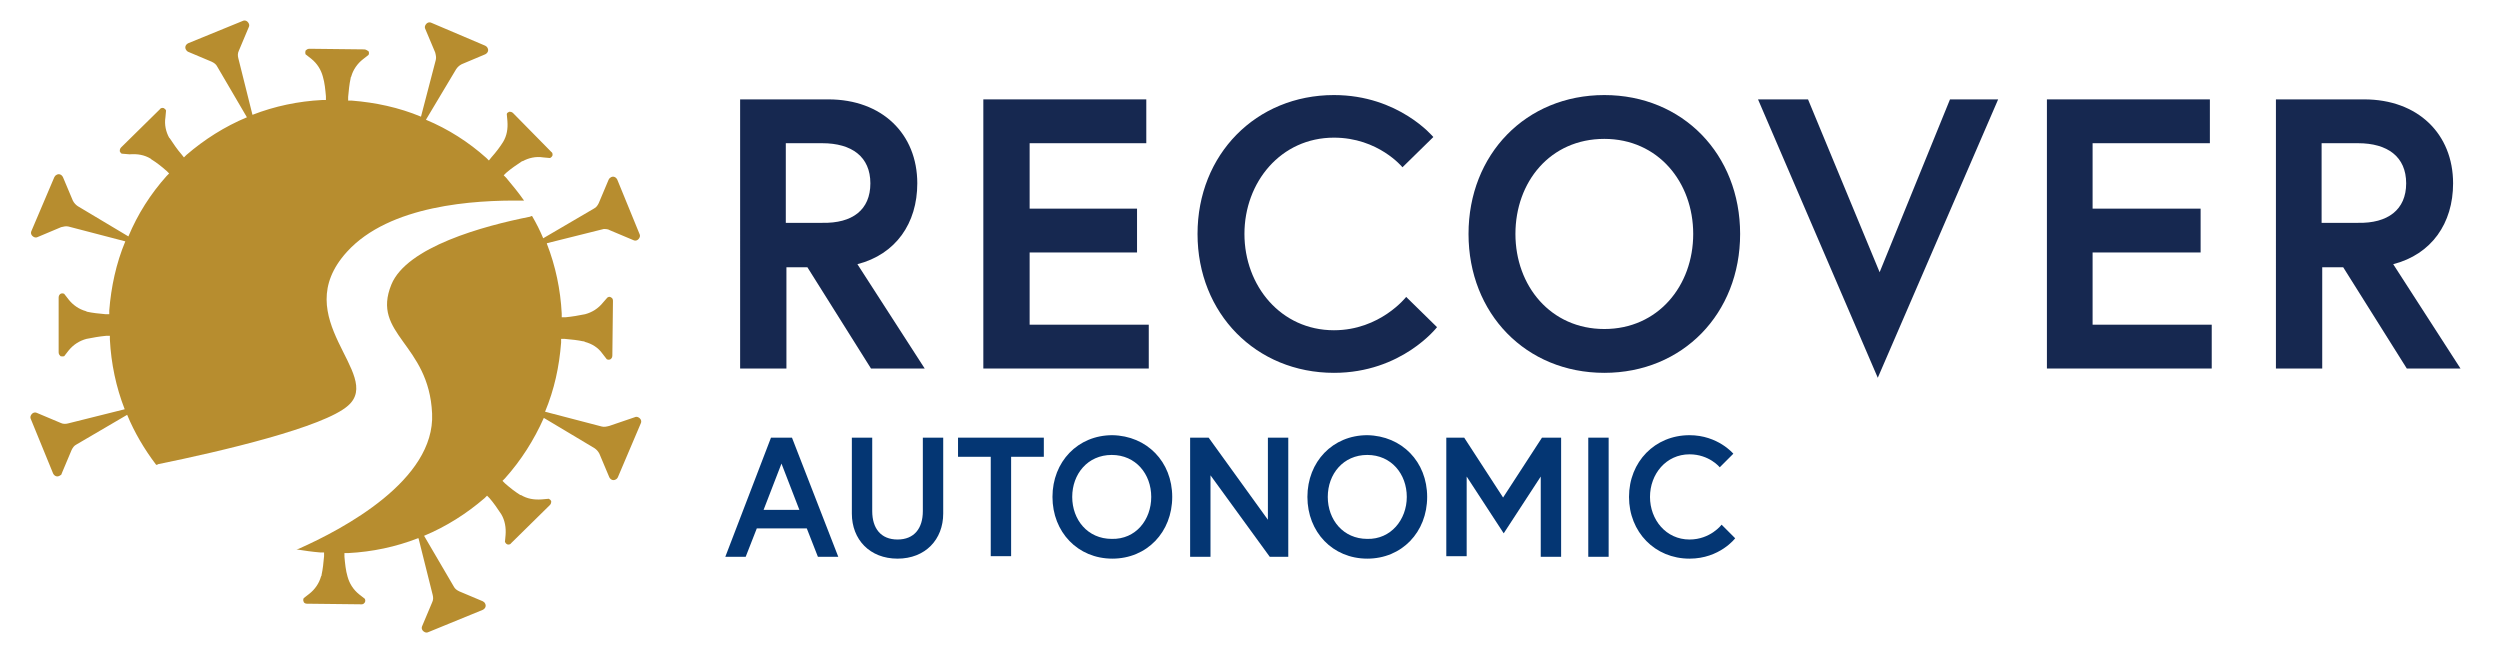 <?xml version="1.0" encoding="utf-8"?>
<!-- Generator: Adobe Illustrator 28.0.0, SVG Export Plug-In . SVG Version: 6.00 Build 0)  -->
<svg version="1.1" id="Layer_1" xmlns="http://www.w3.org/2000/svg" xmlns:xlink="http://www.w3.org/1999/xlink" x="0px" y="0px"
	 viewBox="0 0 405 105" style="enable-background:new 0 0 405 105;" xml:space="preserve">
<style type="text/css">
	.st0{fill:#162850;}
	.st1{fill:#B78D2F;}
	.st2{fill:#043673;}
</style>
<g>
	<path class="st0" d="M119.9,16.1h14.3c8.7,0,14.4,5.6,14.4,13.6c0,6.5-3.5,11.5-9.7,13.1l10.9,16.9h-8.7l-10.3-16.4h-3.4v16.4h-7.5
		V16.1z M141,29.7c0-4.3-3-6.5-7.8-6.5h-5.9v12.9h5.9C138.1,36.2,141,34,141,29.7"/>
	<polygon class="st0" points="166.8,33.8 184.2,33.8 184.2,40.9 166.8,40.9 166.8,52.6 186.1,52.6 186.1,59.7 159.3,59.7 
		159.3,16.1 185.7,16.1 185.7,23.2 166.8,23.2 	"/>
	<path class="st0" d="M227.8,48.1l5,4.9c0,0-5.7,7.4-16.7,7.4c-12.6,0-22.1-9.6-22.1-22.5c0-12.9,9.5-22.5,22.1-22.5
		c10.5,0,16.1,6.8,16.1,6.8l-5,4.9c0,0-3.9-4.8-11.1-4.8c-8.6,0-14.5,7.2-14.5,15.6c0,8.4,5.9,15.6,14.5,15.6
		C223.6,53.5,227.8,48.1,227.8,48.1"/>
	<path class="st0" d="M281.9,37.9c0,12.9-9.3,22.5-22,22.5c-12.7,0-22-9.6-22-22.5s9.3-22.5,22-22.5C272.6,15.4,281.9,25,281.9,37.9
		 M274.3,37.9c0-8.4-5.7-15.4-14.4-15.4c-8.8,0-14.4,7-14.4,15.4s5.7,15.4,14.4,15.4C268.6,53.3,274.3,46.3,274.3,37.9"/>
	<polygon class="st0" points="304.2,61.2 284.8,16.1 292.9,16.1 304.5,44.1 315.9,16.1 323.7,16.1 	"/>
	<polygon class="st0" points="339,33.8 356.5,33.8 356.5,40.9 339,40.9 339,52.6 358.3,52.6 358.3,59.7 331.6,59.7 331.6,16.1 
		358,16.1 358,23.2 339,23.2 	"/>
	<path class="st0" d="M368.7,16.1H383c8.7,0,14.4,5.6,14.4,13.6c0,6.5-3.5,11.5-9.7,13.1l10.9,16.9h-8.7l-10.3-16.4h-3.4v16.4h-7.5
		V16.1z M389.8,29.7c0-4.3-3-6.5-7.8-6.5h-5.9v12.9h5.9C386.8,36.2,389.8,34,389.8,29.7"/>
	<path class="st1" d="M98.8,37.3l3.8,1.6c0.4,0.2,0.8,0,1-0.4c0.1-0.2,0.1-0.4,0-0.6l-3.6-8.8c-0.2-0.4-0.6-0.6-1-0.4
		c-0.2,0.1-0.3,0.2-0.4,0.4l-1.6,3.8c-0.2,0.4-0.4,0.7-0.8,0.9l-8.2,4.8c-0.5-1.2-1.1-2.4-1.8-3.6c-0.1,0-0.2,0-0.3,0.1
		c-7.6,1.5-20,4.9-22.5,11c-3.3,8.1,6.1,9.5,6.6,20.9c0.5,10.8-14.4,18.7-21.6,21.9C48.3,88.9,48.2,89,48,89
		c1.3,0.2,2.6,0.4,3.9,0.5l0.6,0l0,0.6c-0.1,1.1-0.2,2.1-0.4,3l0,0.1l-0.1,0.2c-0.3,1.1-1,2.1-1.9,2.8l-0.9,0.7
		c-0.1,0.2-0.1,0.4,0,0.6c0,0.1,0.2,0.3,0.5,0.3l8.9,0.1c0.3,0,0.4-0.2,0.5-0.3c0.1-0.2,0.1-0.4,0-0.6l-0.9-0.7
		c-1-0.8-1.6-1.8-1.9-2.9c-0.3-1-0.4-2.1-0.5-3.2l0-0.6l0.6,0c3.9-0.2,7.7-1,11.3-2.4c0,0,0,0,0.1,0l0,0l2.3,9.2
		c0.1,0.4,0.1,0.8-0.1,1.2l-1.6,3.8c-0.2,0.4,0,0.8,0.4,1c0.2,0.1,0.4,0.1,0.6,0l8.8-3.6c0.4-0.2,0.6-0.6,0.4-1
		c-0.1-0.2-0.2-0.3-0.4-0.4l-3.8-1.6c-0.4-0.2-0.7-0.4-0.9-0.8l-4.8-8.2c3.6-1.5,6.9-3.6,9.8-6.1l0.4-0.4l0.4,0.4
		c0.7,0.8,1.3,1.7,1.9,2.6c0.6,1,0.8,2.2,0.7,3.4l-0.1,1.1c0.1,0.2,0.2,0.3,0.4,0.4c0.1,0,0.4,0.1,0.6-0.2l6.3-6.2
		c0.2-0.2,0.2-0.5,0.2-0.6c-0.1-0.2-0.2-0.3-0.4-0.4l-1.1,0.1c-1.3,0.1-2.4-0.1-3.4-0.7l-0.1,0c-0.8-0.5-1.6-1.1-2.5-1.9l-0.4-0.4
		l0.4-0.4c2.6-2.9,4.7-6.2,6.3-9.8l8.2,4.9c0.3,0.2,0.6,0.5,0.8,0.9l1.6,3.8c0.2,0.4,0.6,0.6,1,0.4c0.2-0.1,0.3-0.2,0.4-0.4l3.7-8.7
		c0.2-0.4,0-0.8-0.4-1c-0.2-0.1-0.4-0.1-0.6,0L98.7,69c-0.4,0.1-0.8,0.2-1.2,0.1l-9.2-2.4c0,0,0,0,0,0c1.5-3.6,2.3-7.3,2.6-11.2
		l0-0.6l0.6,0c1.1,0.1,2.1,0.2,3,0.4l0.1,0l0.2,0.1c1.1,0.3,2.1,0.9,2.8,1.9l0.7,0.9c0.2,0.1,0.4,0.1,0.6,0c0.1-0.1,0.3-0.2,0.3-0.6
		l0.1-8.9c0-0.3-0.2-0.5-0.3-0.5c-0.1-0.1-0.3-0.2-0.6,0L97.7,49c-0.8,1-1.8,1.6-2.9,1.9c-1,0.2-2.1,0.4-3.2,0.5l-0.6,0l0-0.6
		c-0.2-3.9-1-7.7-2.4-11.3c0,0,0,0,0-0.1l9.2-2.3C98.1,37.1,98.5,37.1,98.8,37.3"/>
	<path class="st1" d="M56.2,40.8c6.9-7.6,20.7-8.4,28.3-8.3c0.1,0,0.3,0,0.4,0C84,31.2,83,30,82,28.8l-0.4-0.4L82,28
		c0.8-0.7,1.7-1.3,2.6-1.9l0.1,0c0.9-0.5,2.1-0.8,3.3-0.6l1.1,0.1c0.2-0.1,0.3-0.2,0.4-0.4c0-0.1,0.1-0.4-0.2-0.6l-6.2-6.3
		c-0.2-0.2-0.5-0.2-0.6-0.2c-0.2,0.1-0.4,0.2-0.4,0.4l0.1,1.1c0.1,1.3-0.1,2.4-0.7,3.4L81.5,23c-0.5,0.8-1.1,1.6-1.9,2.5L79.2,26
		l-0.4-0.4c-2.9-2.6-6.2-4.7-9.8-6.2l4.9-8.2c0.2-0.3,0.5-0.6,0.9-0.8l3.8-1.6c0.4-0.2,0.6-0.6,0.4-1c-0.1-0.2-0.2-0.3-0.4-0.4
		l-8.7-3.7c-0.4-0.2-0.8,0-1,0.4c-0.1,0.2-0.1,0.4,0,0.6l1.6,3.8c0.1,0.4,0.2,0.8,0.1,1.2l-2.4,9.2c-3.6-1.5-7.4-2.3-11.2-2.6
		l-0.6,0l0-0.6c0.1-1.1,0.2-2.1,0.4-3l0-0.1l0.1-0.2c0.3-1.1,1-2.1,1.9-2.8l0.9-0.7c0.1-0.2,0.1-0.4,0-0.6C59.5,8.2,59.3,8,59,8
		l-8.9-0.1c-0.3,0-0.5,0.2-0.6,0.3c0,0.1-0.1,0.3,0,0.6l0.9,0.7c1,0.8,1.6,1.8,1.9,2.9c0.3,1,0.4,2.1,0.5,3.2l0,0.6l-0.6,0
		c-3.9,0.2-7.7,1-11.3,2.4c0,0,0,0,0,0c0,0,0,0,0,0l-2.3-9.2c-0.1-0.4-0.1-0.8,0.1-1.2l1.6-3.8c0.1-0.2,0.1-0.4,0-0.6
		c-0.2-0.4-0.6-0.6-1-0.4l-8.8,3.6c-0.4,0.2-0.6,0.6-0.4,1c0.1,0.2,0.2,0.3,0.4,0.4l3.8,1.6c0.4,0.2,0.7,0.4,0.9,0.8l4.8,8.2
		c-3.6,1.5-6.9,3.6-9.8,6.1l-0.4,0.4l-0.4-0.5c-0.7-0.8-1.3-1.7-1.9-2.6l-0.1-0.1c-0.5-0.9-0.8-2.1-0.6-3.3l0.1-1.1
		c-0.1-0.2-0.2-0.3-0.4-0.4c-0.1,0-0.4-0.1-0.6,0.2l-6.3,6.2c-0.2,0.2-0.2,0.5-0.2,0.6c0.1,0.2,0.2,0.4,0.4,0.4L21,25
		c1.3-0.1,2.4,0.1,3.4,0.7l0.1,0.1c0.8,0.5,1.6,1.1,2.5,1.9l0.4,0.4L27,28.5c-2.6,2.9-4.7,6.2-6.2,9.8c0,0,0,0,0,0l-8.2-4.9
		c-0.3-0.2-0.6-0.5-0.8-0.9l-1.6-3.8c-0.2-0.4-0.6-0.6-1-0.4c-0.2,0.1-0.3,0.2-0.4,0.4l-3.7,8.7c-0.2,0.4,0,0.8,0.4,1
		c0.2,0.1,0.4,0.1,0.6,0l3.8-1.6c0.4-0.1,0.8-0.2,1.2-0.1l9.2,2.4c0,0,0,0,0,0c-1.5,3.6-2.3,7.4-2.6,11.2l0,0.6l-0.6,0
		c-1.1-0.1-2.1-0.2-3-0.4l0,0l-0.2-0.1c-1.1-0.3-2.1-1-2.8-1.9l-0.7-0.9c-0.2-0.1-0.4-0.1-0.6,0c-0.1,0.1-0.3,0.2-0.3,0.6l0,8.9
		c0,0.3,0.2,0.5,0.3,0.6c0.1,0,0.3,0.1,0.6,0l0.7-0.9c0.8-1,1.8-1.6,2.9-1.9c1-0.2,2.1-0.4,3.2-0.5l0.6,0l0,0.6
		c0.2,3.9,1,7.7,2.4,11.3c0,0,0,0,0,0L11,68.6c-0.4,0.1-0.8,0.1-1.2-0.1l-3.8-1.6c-0.4-0.2-0.8,0-1,0.4c-0.1,0.2-0.1,0.4,0,0.6
		l3.6,8.8c0.2,0.4,0.6,0.6,1,0.4C9.8,77,10,76.9,10,76.7l1.6-3.8c0.2-0.4,0.4-0.7,0.8-0.9l8.2-4.8c1.2,2.9,2.8,5.6,4.7,8.1
		c0.1,0,0.2,0,0.3-0.1c10.3-2.1,26.9-6,30.8-9.5C62.2,60.6,46.4,51.6,56.2,40.8"/>
	<g>
		<path class="st2" d="M124.9,70.9h3.4l7.5,19.3h-3.3l-1.8-4.6h-8.1l-1.8,4.6h-3.3L124.9,70.9z M123.7,82.6h5.8l-2.9-7.5L123.7,82.6
			z"/>
		<path class="st2" d="M149.5,70.9h3.3v12.3c0,4.2-2.9,7.3-7.4,7.3s-7.4-3.1-7.4-7.3V70.9h3.3c0,0,0,5.5,0,11.9
			c0,2.8,1.4,4.6,4.1,4.6c2.7,0,4.1-1.8,4.1-4.6C149.5,76.4,149.5,70.9,149.5,70.9z"/>
		<path class="st2" d="M160.5,74h-5.3v-3.1h13.9V74h-5.3v16.1h-3.3V74z"/>
		<path class="st2" d="M189.9,80.5c0,5.7-4.1,10-9.7,10c-5.6,0-9.7-4.3-9.7-10c0-5.7,4.1-10,9.7-10
			C185.8,70.6,189.9,74.8,189.9,80.5z M186.5,80.5c0-3.7-2.5-6.8-6.4-6.8c-3.9,0-6.4,3.1-6.4,6.8c0,3.7,2.5,6.8,6.4,6.8
			C184,87.4,186.5,84.2,186.5,80.5z"/>
		<path class="st2" d="M195.8,70.9l9.6,13.3V70.9h3.3v19.3h-3l-9.6-13.2v13.2h-3.3V70.9H195.8z"/>
		<path class="st2" d="M231.2,80.5c0,5.7-4.1,10-9.7,10c-5.6,0-9.7-4.3-9.7-10c0-5.7,4.1-10,9.7-10
			C227.1,70.6,231.2,74.8,231.2,80.5z M227.9,80.5c0-3.7-2.5-6.8-6.4-6.8c-3.9,0-6.4,3.1-6.4,6.8c0,3.7,2.5,6.8,6.4,6.8
			C225.3,87.4,227.9,84.2,227.9,80.5z"/>
		<path class="st2" d="M237.2,70.9l6.3,9.7l6.3-9.7h3.1v19.3h-3.3V77.2l-6,9.2l-6-9.2v12.9h-3.3V70.9H237.2z"/>
		<path class="st2" d="M257.3,70.9h3.3v19.3h-3.3V70.9z"/>
		<path class="st2" d="M278.9,85l2.2,2.2c0,0-2.5,3.3-7.4,3.3c-5.6,0-9.8-4.3-9.8-10c0-5.7,4.2-10,9.8-10c4.6,0,7.1,3,7.1,3
			l-2.2,2.2c0,0-1.7-2.1-4.9-2.1c-3.8,0-6.4,3.2-6.4,6.9c0,3.7,2.6,6.9,6.4,6.9C277.1,87.4,278.9,85,278.9,85z"/>
	</g>
</g>
</svg>
